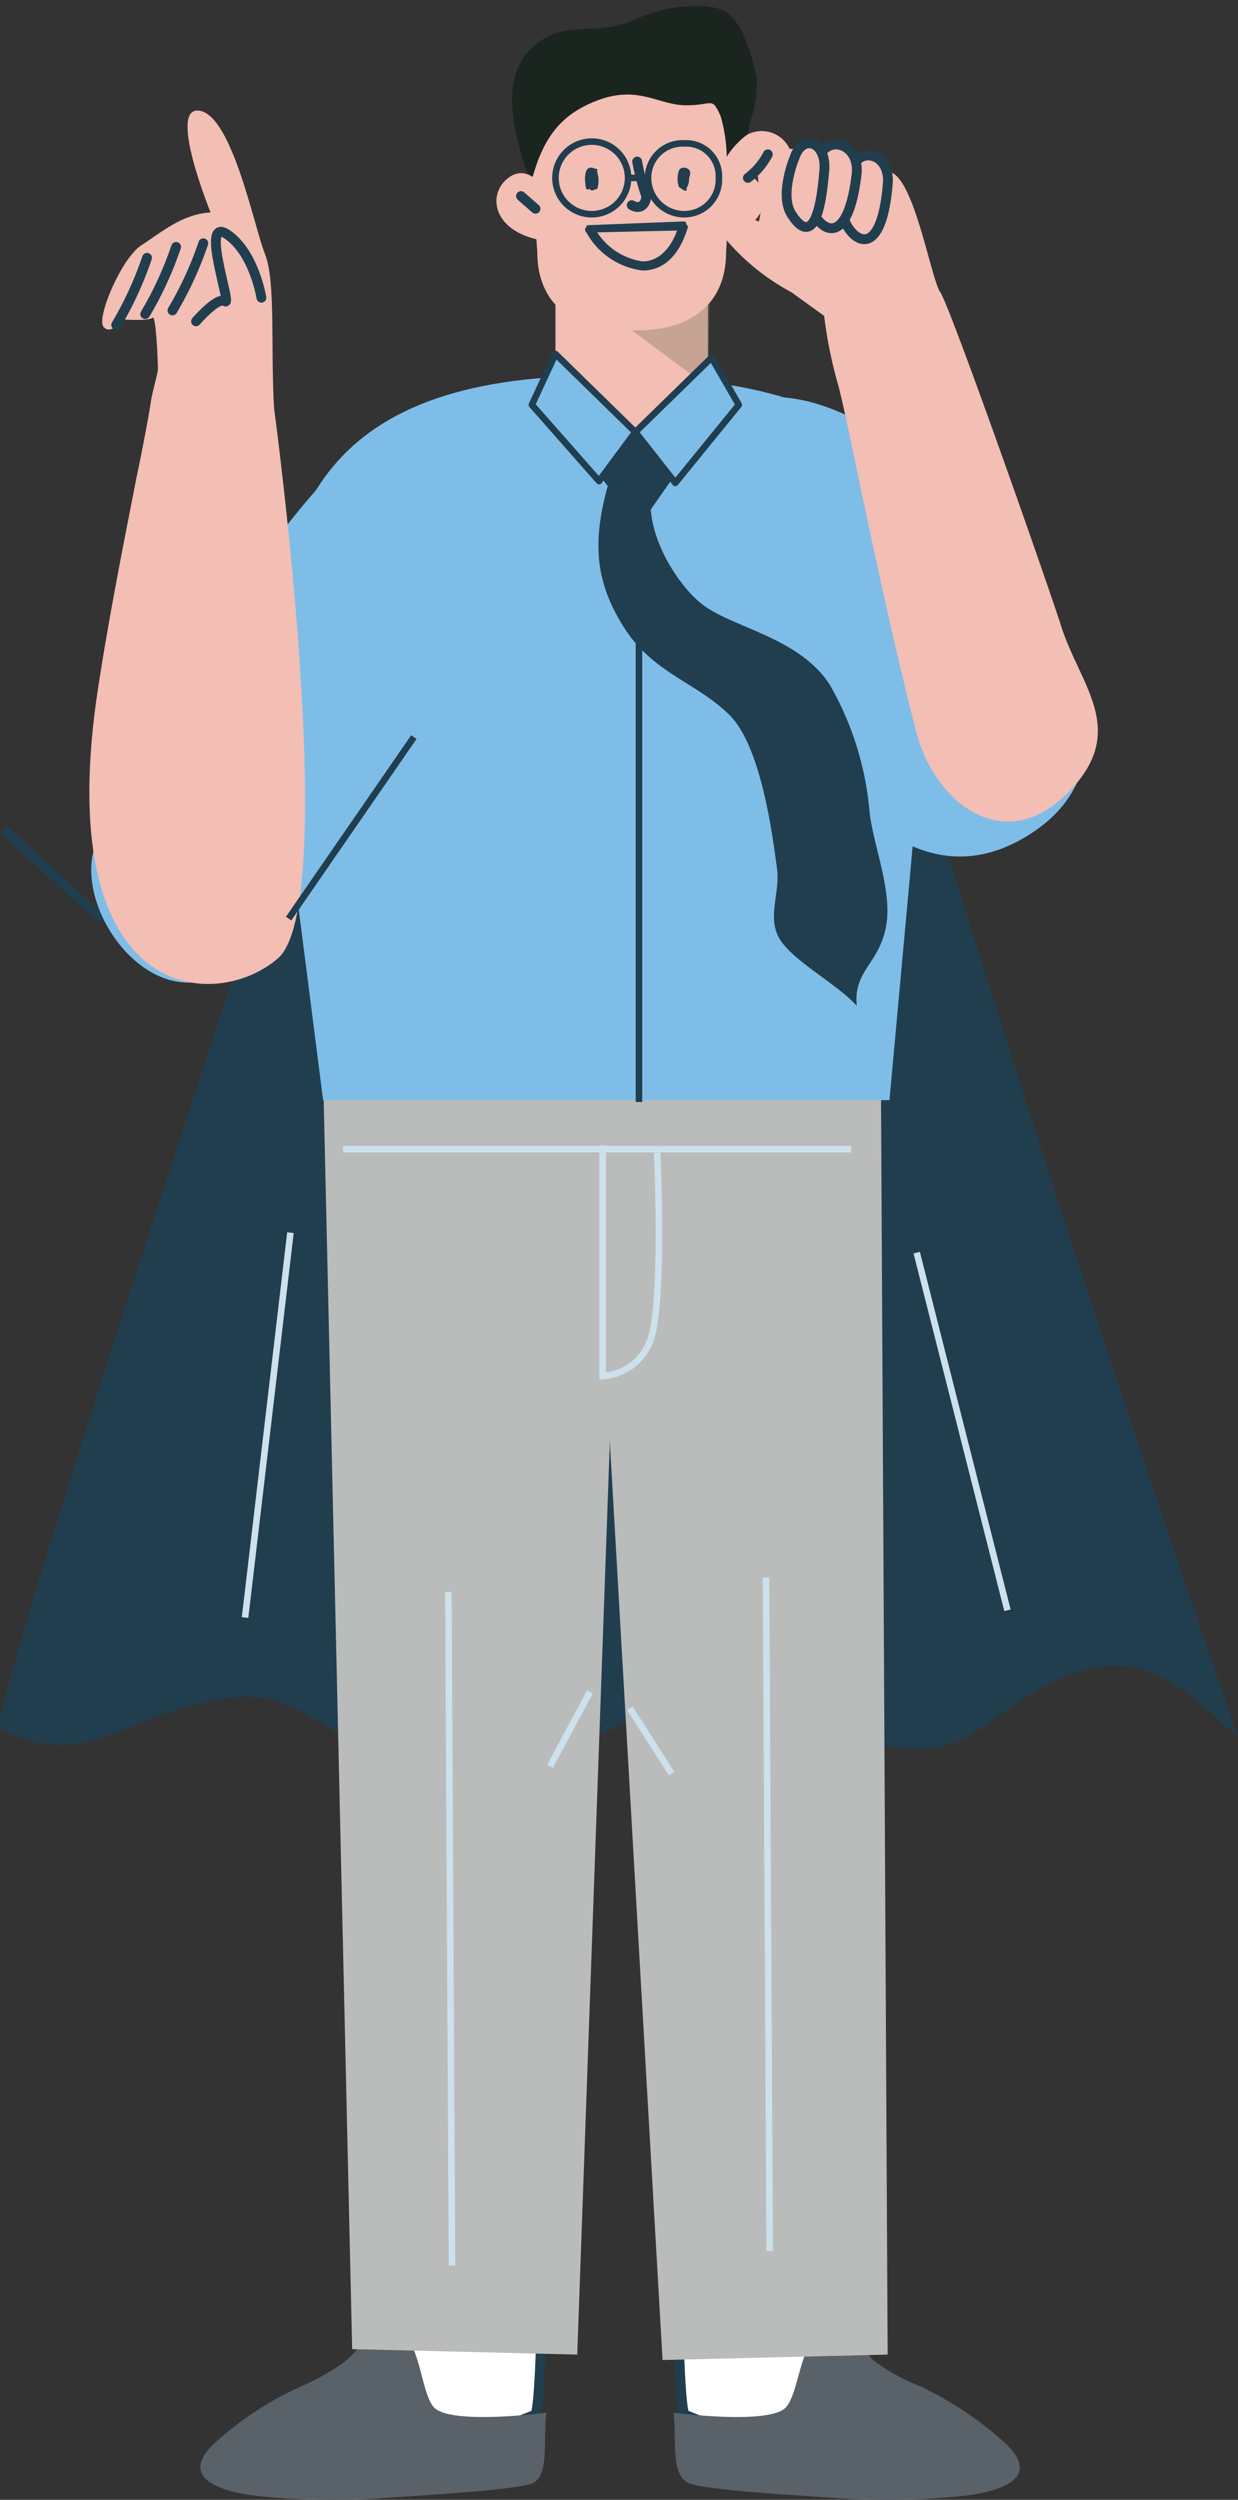 <svg xmlns="http://www.w3.org/2000/svg" viewBox="0 0 68.2 137.7"><rect x="0" y="0" width="68.2" height="137.7" fill="#333333" stroke="none"/><defs><style>.ff39d124-824b-4fa8-a056-96838954349a{isolation:isolate;}.ae36b2ca-3924-4af8-ae21-9623b1656e8d,.aef842dc-b357-4f82-bc23-d448957e63c3,.b108939d-83e7-4bed-9d09-f33c01429652,.f70f7e37-82fb-4e84-b056-452ef82ee189{fill:none;}.ae36b2ca-3924-4af8-ae21-9623b1656e8d,.aee7d7c3-2beb-41e9-b63a-a7eb9b6741e1,.aef842dc-b357-4f82-bc23-d448957e63c3,.b108939d-83e7-4bed-9d09-f33c01429652,.bb57ff4f-6fa2-40ef-940b-91affa0b5be4,.bfa0c185-6329-4512-a283-b24fbd01a7fe,.f10544ed-9d7f-418f-ae17-aa721126cb57{stroke:#213e4f;}.aef842dc-b357-4f82-bc23-d448957e63c3,.b108939d-83e7-4bed-9d09-f33c01429652,.bb57ff4f-6fa2-40ef-940b-91affa0b5be4,.f70f7e37-82fb-4e84-b056-452ef82ee189{stroke-miterlimit:10;}.ae36b2ca-3924-4af8-ae21-9623b1656e8d,.aef842dc-b357-4f82-bc23-d448957e63c3,.bb57ff4f-6fa2-40ef-940b-91affa0b5be4,.bfa0c185-6329-4512-a283-b24fbd01a7fe,.f10544ed-9d7f-418f-ae17-aa721126cb57{stroke-width:0.54px;}.e71cf9c5-687b-4ac2-be8d-b196cdb91b89{fill:#213e4f;}.b55658ad-7f78-4992-b49e-48e1cf81ada4,.bfa0c185-6329-4512-a283-b24fbd01a7fe{fill:#f3beb4;}.bb57ff4f-6fa2-40ef-940b-91affa0b5be4,.f10544ed-9d7f-418f-ae17-aa721126cb57{fill:#fff;}.f5d1908c-a098-4ff9-9fc9-6ae09371754e{fill:#596169;}.ef18bd4a-7928-48ea-ad56-e5a1d570768c{fill:#babbbb;}.aee7d7c3-2beb-41e9-b63a-a7eb9b6741e1,.e32f4b02-30e0-4bcb-a978-c225cc7f789a{fill:#7ebde8;}.aee7d7c3-2beb-41e9-b63a-a7eb9b6741e1,.b108939d-83e7-4bed-9d09-f33c01429652,.f70f7e37-82fb-4e84-b056-452ef82ee189{stroke-width:0.36px;}.b4577af4-7137-4153-bc4d-66f257e0f3a3{fill:#837c63;mix-blend-mode:multiply;opacity:0.4;}.ab45de0a-d544-4800-9a25-38089e85180f{fill:#1b2520;}.ae36b2ca-3924-4af8-ae21-9623b1656e8d,.aee7d7c3-2beb-41e9-b63a-a7eb9b6741e1,.bfa0c185-6329-4512-a283-b24fbd01a7fe,.f10544ed-9d7f-418f-ae17-aa721126cb57{stroke-linecap:round;stroke-linejoin:round;}.f70f7e37-82fb-4e84-b056-452ef82ee189{stroke:#cde1ec;}</style></defs><g class="ff39d124-824b-4fa8-a056-96838954349a"><g id="a6b6f76f-47e3-49bd-ba00-1755dbf24f5b" data-name="Layer 1"><line class="aef842dc-b357-4f82-bc23-d448957e63c3" x1="0.2" y1="45.7" x2="5.6" y2="50.6"/><path class="e71cf9c5-687b-4ac2-be8d-b196cdb91b89" d="M411.3,750.9s-24.2,71.9-23.2,72.5c4.1,2.2,6.4-.1,10.3-1.2,5.7-1.6,6,.7,11.3,3,6.9,2.9,11.8-3.1,18.4-3.6,3.4-.2,4.9,1.7,7.8,2.5,5.6,1.5,5.9-1.2,10.3-3.3s6.8,0,10.1,3.1c-8.1-23.5-16-47.8-22.9-71.8Z" transform="translate(-388.1 -728.2)"/><path class="b55658ad-7f78-4992-b49e-48e1cf81ada4" d="M427.3,738.8s.9-1.8,2.2-.9.9,3.1-2.3,3.5" transform="translate(-388.1 -728.2)"/><path class="bb57ff4f-6fa2-40ef-940b-91affa0b5be4" d="M417.6,861.2c.4-1.1.4-11.1.4-11.1l-8.1-.6s-.3,9.7-.6,9.8S405,866.3,417.6,861.2Z" transform="translate(-388.1 -728.2)"/><path class="f5d1908c-a098-4ff9-9fc9-6ae09371754e" d="M417.4,865c-1.1.4-6.9.7-8.1.8a39.8,39.8,0,0,1-6.9-.1c-1.9-.2-4.6-.9-2.5-2.9a18,18,0,0,1,4.9-3.2,11.6,11.6,0,0,0,2.4-1.4c.6-.5,1.1-1.4,1.7-1.6,2.4-1,2.2,3.2,3.1,4.2s6.2.3,6.2.3C418,862.6,418.4,864.6,417.4,865Z" transform="translate(-388.1 -728.2)"/><path class="bb57ff4f-6fa2-40ef-940b-91affa0b5be4" d="M425.8,861.2c-.4-1.1-.4-11.1-.4-11.1l8.1-.6s.3,9.7.6,9.8S438.4,866.3,425.8,861.2Z" transform="translate(-388.1 -728.2)"/><path class="f5d1908c-a098-4ff9-9fc9-6ae09371754e" d="M426.1,865c1,.4,6.8.7,8,.8a39.6,39.6,0,0,0,6.9-.1c2-.2,4.6-.9,2.5-2.9a19.2,19.2,0,0,0-4.8-3.2,10.1,10.1,0,0,1-2.5-1.4c-.5-.5-1-1.4-1.7-1.6-2.3-1-2.2,3.2-3.1,4.2s-6.2.3-6.2.3C425.4,862.6,425,864.6,426.1,865Z" transform="translate(-388.1 -728.2)"/><polygon class="ef18bd4a-7928-48ea-ad56-e5a1d570768c" points="31.8 129.7 19.4 129.4 17.7 54.8 34.5 54.1 31.8 129.7"/><polygon class="ef18bd4a-7928-48ea-ad56-e5a1d570768c" points="36.5 130 48.9 129.7 48.5 54 32.1 53.4 36.5 130"/><path class="e32f4b02-30e0-4bcb-a978-c225cc7f789a" d="M405.9,788.8l-2.8-21.9c0-9.9,2.3-18,18-18h0c19.1,0,18,8.1,18,18l-2,21.9" transform="translate(-388.1 -728.2)"/><path class="e32f4b02-30e0-4bcb-a978-c225cc7f789a" d="M439.4,754.3s-6.2-6.2-11.6-3.6-.6,10.8,1.6,14.3c3.4,5.3,8.5,13.3,15.2,9.3C453.1,769.2,443.2,758.1,439.4,754.3Z" transform="translate(-388.1 -728.2)"/><line class="b108939d-83e7-4bed-9d09-f33c01429652" x1="35.2" y1="24.4" x2="35.2" y2="60.7"/><path class="e71cf9c5-687b-4ac2-be8d-b196cdb91b89" d="M424.5,754.2c-1.6,2.1.6,6,2.3,7.3s5.3,1.8,7,4.4a16.9,16.9,0,0,1,2.2,7c.2,1.9,1.3,4.4.9,6.4s-1.8,2.4-1.6,4.3c-1.1-1.2-3.4-2.4-4.2-3.6s0-2.6-.2-4-.8-6.6-2.6-8.4-4.2-2.3-5.8-4.8-1.8-4.7-.9-7.9" transform="translate(-388.1 -728.2)"/><polygon class="e71cf9c5-687b-4ac2-be8d-b196cdb91b89" points="32.5 25.5 35.2 29 37.5 25.7 35.6 23.1 32.5 25.5"/><path class="e32f4b02-30e0-4bcb-a978-c225cc7f789a" d="M410,752.5c3.2,2.8,12.3,7.2,3.8,16.4s-12.8,12.5-13,12.6c-3.9,2.9-8.3-2.5-7.6-6.2S407,749.9,410,752.5Z" transform="translate(-388.1 -728.2)"/><path class="b55658ad-7f78-4992-b49e-48e1cf81ada4" d="M427.1,749.7c0,2.1-1.8,2.6-4,2.6l-.5-.4c-2.1,0-3.9-.1-3.9-2.2v-5.3a4,4,0,0,1,3.9-4h.5a4,4,0,0,1,4,4Z" transform="translate(-388.1 -728.2)"/><path class="b4577af4-7137-4153-bc4d-66f257e0f3a3" d="M427.2,744.6s-3.6,2.2-5.1,1.2l5,3.7Z" transform="translate(-388.1 -728.2)"/><path class="b55658ad-7f78-4992-b49e-48e1cf81ada4" d="M428.1,742.1c0,2.8-1.9,4.3-4.9,4.3h-.6c-3,0-4.9-1.5-4.9-4.3l-.5-7a5.3,5.3,0,0,1,5.4-5.1h.6a5.2,5.2,0,0,1,5.3,5.1Z" transform="translate(-388.1 -728.2)"/><path class="ab45de0a-d544-4800-9a25-38089e85180f" d="M417.4,738.1c.6-2.2,1.5-3.6,3.7-4.4s3.3.3,4.8.3,1.4-.5,1.9.6a8.7,8.7,0,0,1,.3,3.2,5.4,5.4,0,0,0,.9-1.2,9.4,9.4,0,0,0,.4-1.6,6.9,6.9,0,0,0,.4-2.5c-.2-1-.8-3.2-1.8-3.7s-3.3-.3-5,.5-3.4.2-4.7.9c-2.9,1.5-2,5-1.2,7.4" transform="translate(-388.1 -728.2)"/><polygon class="aee7d7c3-2beb-41e9-b63a-a7eb9b6741e1" points="39.2 19.7 35 23.8 37.2 26.6 40.7 22.3 39.2 19.7"/><polygon class="aee7d7c3-2beb-41e9-b63a-a7eb9b6741e1" points="30.6 19.5 35 23.8 33 26.5 29.3 22.3 30.6 19.5"/><path class="b55658ad-7f78-4992-b49e-48e1cf81ada4" d="M418.2,738.8s-.9-1.7-2.1-.8-.9,3.1,2.2,3.5" transform="translate(-388.1 -728.2)"/><line class="ae36b2ca-3924-4af8-ae21-9623b1656e8d" x1="28.7" y1="10.8" x2="29.5" y2="11.5"/><line class="f70f7e37-82fb-4e84-b056-452ef82ee189" x1="32.5" y1="93.2" x2="30.3" y2="97.3"/><line class="f70f7e37-82fb-4e84-b056-452ef82ee189" x1="37" y1="97.7" x2="34.7" y2="94.1"/><path class="f70f7e37-82fb-4e84-b056-452ef82ee189" d="M421.3,791.3V804a3,3,0,0,0,2.6-1.9c.8-2,.4-10.4.4-10.4" transform="translate(-388.1 -728.2)"/><line class="f70f7e37-82fb-4e84-b056-452ef82ee189" x1="18.9" y1="63.3" x2="46.9" y2="63.3"/><line class="f70f7e37-82fb-4e84-b056-452ef82ee189" x1="24.9" y1="124.8" x2="24.7" y2="87.7"/><line class="f70f7e37-82fb-4e84-b056-452ef82ee189" x1="42.2" y1="86.9" x2="42.4" y2="124"/><path class="e71cf9c5-687b-4ac2-be8d-b196cdb91b89" d="M426,737.5c-.3-.2-.3.5-.2.7s.4-.3.3-.6Z" transform="translate(-388.1 -728.2)"/><path class="e71cf9c5-687b-4ac2-be8d-b196cdb91b89" d="M425.8,738.7h0l-.3-.2a1.4,1.4,0,0,1,0-.9c.1-.2.3-.2.5-.1h0v.2a1,1,0,0,1-.1.9C426,738.7,425.9,738.7,425.8,738.7Z" transform="translate(-388.1 -728.2)"/><path class="e71cf9c5-687b-4ac2-be8d-b196cdb91b89" d="M420.7,737.8c-.4-.2-.4.6-.3.8s.5-.3.3-.7Z" transform="translate(-388.1 -728.2)"/><path class="e71cf9c5-687b-4ac2-be8d-b196cdb91b89" d="M420.7,738.7h0l-.3-.2a1.4,1.4,0,0,1,0-.9c.1-.2.3-.2.5-.1h.1v.2a1.4,1.4,0,0,1,0,.9Z" transform="translate(-388.1 -728.2)"/><path class="e71cf9c5-687b-4ac2-be8d-b196cdb91b89" d="M423.5,743.1h0a4.1,4.1,0,0,1-3.1-2.1.2.2,0,0,1,0-.3c0-.1.1-.1.2-.1l5.1-.2c.1,0,.2,0,.2.1s.1.1.1.2C425.4,742.7,424.3,743.1,423.5,743.1ZM421,741a3.6,3.6,0,0,0,2.5,1.6c.8,0,1.5-.6,1.9-1.7Z" transform="translate(-388.1 -728.2)"/><path class="ae36b2ca-3924-4af8-ae21-9623b1656e8d" d="M423.2,737.1a13.3,13.3,0,0,0,.5,1.9c0,.4-.3.8-.8.5" transform="translate(-388.1 -728.2)"/><line class="f70f7e37-82fb-4e84-b056-452ef82ee189" x1="13.5" y1="89.1" x2="16" y2="67.9"/><line class="f70f7e37-82fb-4e84-b056-452ef82ee189" x1="55.5" y1="88.7" x2="50.5" y2="69"/><path class="b55658ad-7f78-4992-b49e-48e1cf81ada4" d="M446.5,762.5c-1.4-4.2-6.1-17.5-6.6-18.2s-1.4-6.1-2.7-6.6-3-1.3-4.6-1.3h-1a1.7,1.7,0,0,0-2.3-.8c-.5.3-1.5,1.4-1.4,2s1.2.5,1.6,0,.4,1,.4,1.2a2.9,2.9,0,0,1,0,1.6h0c-.7-.2-1.4-1.6-2.1-.9s-.3.8-.1,1.3l.4.6a12.4,12.4,0,0,0,3.6,2.9l1.8,1.3a24.8,24.8,0,0,0,.8,3.9c.6,2.3,2.3,11.4,4.3,19.1,1,3.8,4.8,6.8,8.3,3.3S447.5,765.9,446.5,762.5Z" transform="translate(-388.1 -728.2)"/><path class="bfa0c185-6329-4512-a283-b24fbd01a7fe" d="M435,737.5s-.9,2.1-.2,3.2,1.9,1.2,2.2-2.3C437.2,736.7,435.5,736.2,435,737.5Z" transform="translate(-388.1 -728.2)"/><path class="bfa0c185-6329-4512-a283-b24fbd01a7fe" d="M433.2,736.9s-.9,2.1-.2,3.2,1.9,1.2,2.3-2.4C435.4,736.1,433.7,735.6,433.2,736.9Z" transform="translate(-388.1 -728.2)"/><path class="bfa0c185-6329-4512-a283-b24fbd01a7fe" d="M431.9,736.8s-.9,2.1-.2,3.2,1.5,1.3,1.8-2.3C433.7,736.1,432.4,735.5,431.9,736.8Z" transform="translate(-388.1 -728.2)"/><path class="f10544ed-9d7f-418f-ae17-aa721126cb57" d="M429.3,738a3.9,3.9,0,0,0,1.1-1.3" transform="translate(-388.1 -728.2)"/><path class="b108939d-83e7-4bed-9d09-f33c01429652" d="M427.7,738a1.9,1.9,0,0,1-1.9,2,2,2,0,0,1-2-2,1.9,1.9,0,0,1,2-1.9A1.8,1.8,0,0,1,427.7,738Z" transform="translate(-388.1 -728.2)"/><line class="b108939d-83e7-4bed-9d09-f33c01429652" x1="34.6" y1="9.8" x2="35.7" y2="9.8"/><path class="b108939d-83e7-4bed-9d09-f33c01429652" d="M422.7,738a2,2,0,0,1-4,0,2,2,0,0,1,4,0Z" transform="translate(-388.1 -728.2)"/><path class="b55658ad-7f78-4992-b49e-48e1cf81ada4" d="M403.2,750.7c-.2-3.3.1-7-.5-8.5s-1.8-7.6-3.6-7.9.6,5.6.6,5.6c-1.6.1-2.7,1.1-3.8,1.8s-2.5,4-2.1,4.5,1.1-.4,1.1-.4,1.4.1,1.6-.1.3,2.5.3,2.8-.3,1.2-.4,1.9-.5,2.8-.8,4.2c-.8,4.1-1.6,8.1-2.2,12.2-2.3,16.6,6.5,17.2,10,14.2S403.2,750.7,403.2,750.7Z" transform="translate(-388.1 -728.2)"/><path class="ae36b2ca-3924-4af8-ae21-9623b1656e8d" d="M398.9,745.9s1.2-1.4,1.6-1.1-1.4-4.7.1-3.7,1.9,3.5,1.9,3.5" transform="translate(-388.1 -728.2)"/><path class="ae36b2ca-3924-4af8-ae21-9623b1656e8d" d="M399.3,741.6a19.5,19.5,0,0,1-1.7,3.7" transform="translate(-388.1 -728.2)"/><path class="ae36b2ca-3924-4af8-ae21-9623b1656e8d" d="M397.8,741.8a19.5,19.5,0,0,1-1.7,3.7" transform="translate(-388.1 -728.2)"/><path class="ae36b2ca-3924-4af8-ae21-9623b1656e8d" d="M396.2,742.4a19.5,19.5,0,0,1-1.7,3.7" transform="translate(-388.1 -728.2)"/><line class="b108939d-83e7-4bed-9d09-f33c01429652" x1="15.9" y1="50.6" x2="22.8" y2="40.6"/></g></g></svg>